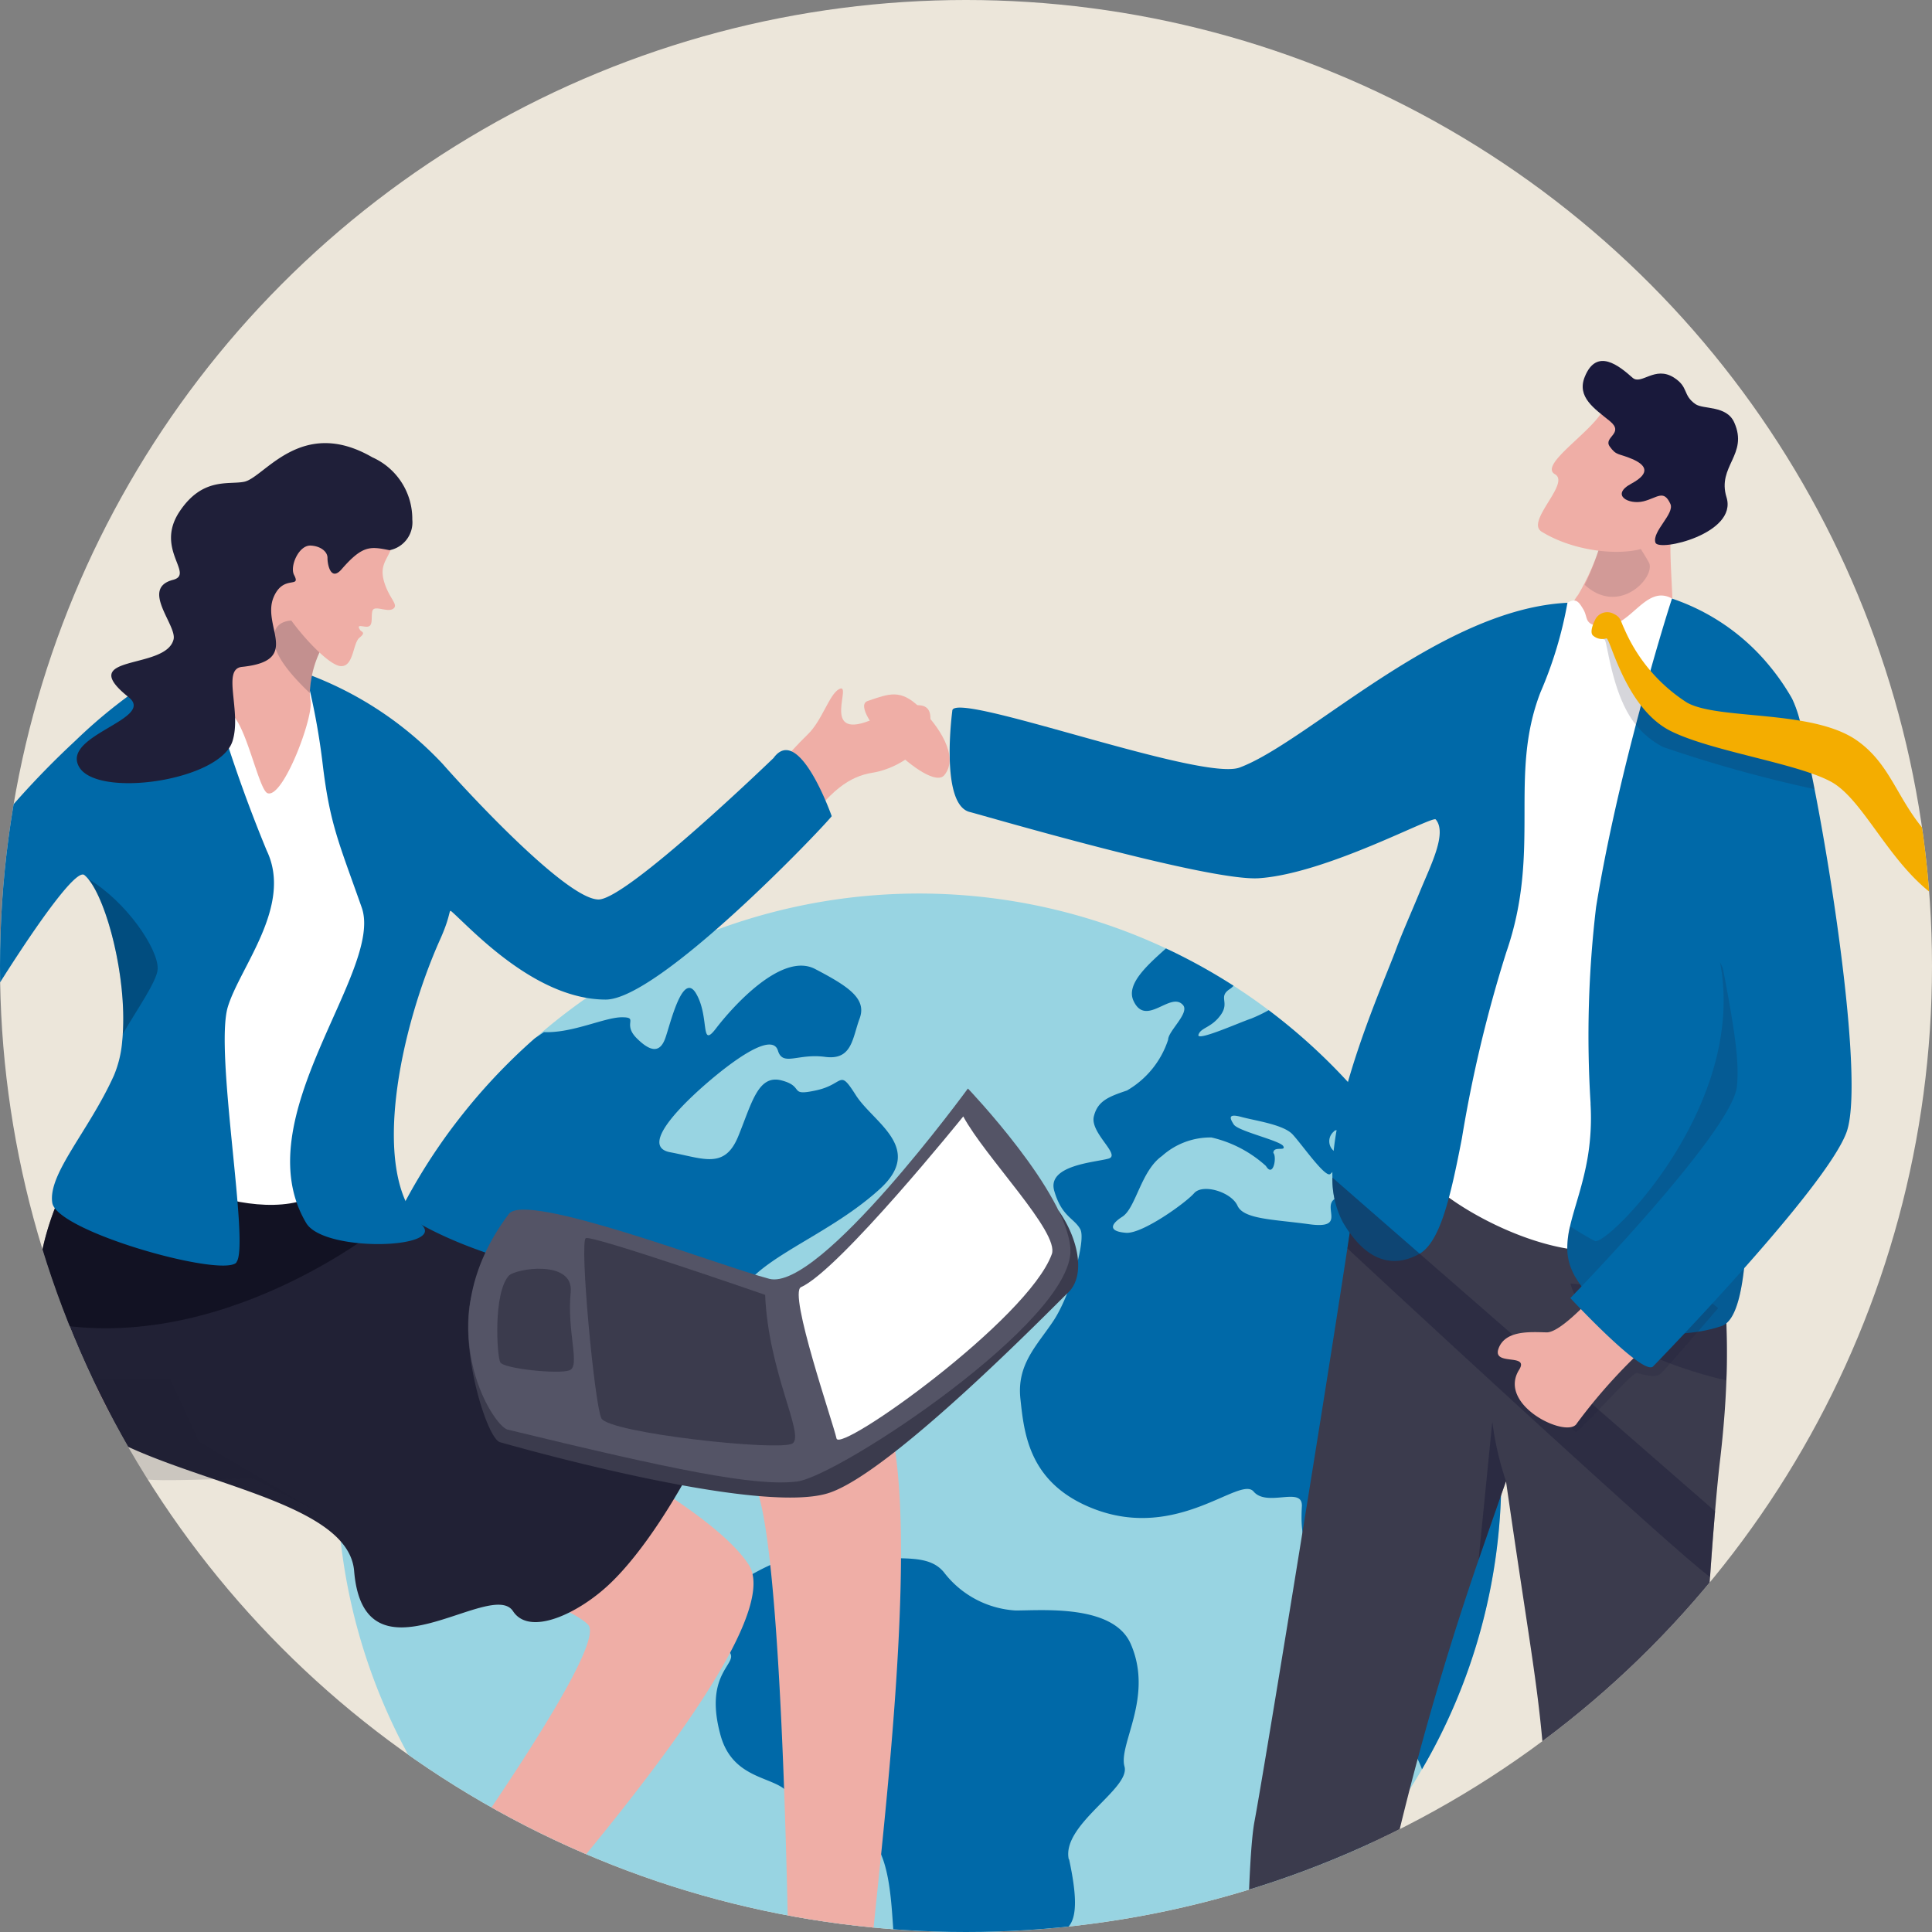 <svg xmlns="http://www.w3.org/2000/svg" xmlns:xlink="http://www.w3.org/1999/xlink" width="93" height="93" viewBox="0 0 93 93">
  <rect x="0" y="0" width="93" height="93" fill="#808080" stroke="none"/>
  <defs>
    <clipPath id="clip-path">
      <circle id="Ellipse_20" data-name="Ellipse 20" cx="46.5" cy="46.5" r="46.5" transform="translate(6700 8009)" fill="#fff" stroke="#707070" stroke-width="1"/>
    </clipPath>
  </defs>
  <g id="Mask_Group_21" data-name="Mask Group 21" transform="translate(-6700 -8009)" clip-path="url(#clip-path)">
    <g id="Group_1862" data-name="Group 1862" transform="translate(5854 6645)">
      <rect id="Rectangle_1014" data-name="Rectangle 1014" width="460" height="185" transform="translate(720 1279)" fill="#ece6da"/>
    </g>
    <g id="uuid-3356d3d0-2294-4505-8248-e577eb5e2dcf" transform="translate(5651.865 6972.093)">
      <g id="Group_3148" data-name="Group 3148" transform="translate(1064.355 1079.923)">
        <path id="Path_2914" data-name="Path 2914" d="M1315.853,789.637a28.019,28.019,0,0,1-23.385,27.641q-.417.069-.837.126l-.27.035c-.128.016-.257.032-.384.046-.154.017-.308.034-.463.048q-.768.073-1.547.1-.565.022-1.136.023a28.024,28.024,0,0,1-28.024-28.023q0-.867.053-1.722h0a27.915,27.915,0,0,1,.717-4.825h0q.14-.585.3-1.159.385-1.35.9-2.642c.063-.156.126-.312.191-.467q.195-.466.406-.922.316-.685.668-1.35a28.059,28.059,0,0,1,1.541-2.57h0q.139-.206.282-.41l.006-.009q.387-.549.8-1.08c.056-.073.114-.147.172-.22a28,28,0,0,1,2.222-2.49q.617-.613,1.27-1.188l0,0a28.025,28.025,0,0,1,3.743-2.777l.214-.132q.5-.3,1.01-.585c.344-.191.693-.373,1.045-.549a28.068,28.068,0,0,1,22.888-.926q.748.3,1.472.639l.125.059c.164.077.326.156.488.237a28.059,28.059,0,0,1,2.641,1.5q.837.538,1.631,1.133l.058.043a28.17,28.17,0,0,1,6.73,7.227q.44.678.837,1.382a27.852,27.852,0,0,1,3.607,12.66q.023.569.023,1.144Z" transform="translate(-1259.805 -761.613)" fill="#98d4e2"/>
        <g id="Group_3147" data-name="Group 3147" transform="translate(0.053 2.637)">
          <path id="Path_2915" data-name="Path 2915" d="M1295.412,832.2c.358,1.668.418,2.8-.059,3.277s-2.5,2.205-2.206,3.1a3.471,3.471,0,0,1-.178,2.623c-.041.054-.086.115-.137.182q-.417.069-.837.127l-.27.035c-.128.016-.256.032-.384.046-.154.017-.308.034-.464.048q-.768.072-1.547.1c0-.277.026-.576.034-.869.024-.932-2.176-3.129-2.355-4.619s-.059-4.887-1.728-5.423-2.965-1.049-3.338-1.729c-.506-.923-2.681-.6-3.307-2.86-.859-3.109.983-3.457.387-4.052s.06-1.61-1.073-1.61-2.682.179-3.338-.715a4.569,4.569,0,0,0-3.4-1.49,4.968,4.968,0,0,1-4.589-1.014c-1.669-1.609-3.874-4.649-3.874-3.874s2.8,3.992,1.668,3.576-2.5-4.649-3.993-4.888a.306.306,0,0,1-.206-.156h0a27.9,27.9,0,0,1,.717-4.825h0q.139-.584.3-1.159.385-1.35.9-2.642.094-.234.191-.467.195-.466.406-.922.317-.685.668-1.35a28.207,28.207,0,0,1,1.541-2.569h0q.14-.206.282-.41l.006-.009q.386-.549.8-1.08c.056-.073.114-.147.172-.219a27.91,27.91,0,0,1,2.222-2.49q.616-.614,1.27-1.188l0,0,.44-.3c1.371.06,2.92-.714,3.754-.714s0,.3.716,1.013,1.132.656,1.37,0,.835-3.278,1.49-2.146.179,2.683.954,1.669,3.159-3.7,4.767-2.861,2.5,1.43,2.146,2.383-.357,2.025-1.668,1.848-2.026.477-2.265-.3-1.668.119-2.979,1.192-3.815,3.4-2.206,3.7,2.622.834,3.278-.775.953-2.981,2.086-2.682.3.775,1.668.476,1.073-1.072,1.907.239,3.322,2.532,1.152,4.509c-2.7,2.463-6.436,3.457-6.941,5.563-.275,1.14.306,1.549-1.363,2.861s-.834,3.755-1.609,3.755-.715-1.252-1.728-1.013-3.993-.3-4.529,1.728-.3,4.232.537,4.113,1.668-1.908,2.2-1.013-.3,1.43,1.013,1.311,1.788.6,2.325,1.669.834.714,1.907.6,3.159-2.384,5.9-1.966,4.47-.24,5.365.834a4.692,4.692,0,0,0,3.456,1.848c1.311,0,4.708-.3,5.543,1.608,1.117,2.556-.6,4.828-.3,5.9s-3.039,2.8-2.682,4.47Z" transform="translate(-1260.223 -788.356)" fill="#0069a8"/>
          <path id="Path_2916" data-name="Path 2916" d="M1543.945,807.934a27.882,27.882,0,0,1-3.817,14.126,5.447,5.447,0,0,0-2.089-2.638c-1.609-.834.3-4.47-1.252-6.2s-2.6-1.014-2.443-3.815c.057-1-1.668.059-2.324-.716s-3.629,2.4-7.688.835c-3.139-1.212-3.356-3.636-3.536-5.3s.8-2.562,1.592-3.755,1.587-3.874,1.288-4.411-.894-.6-1.252-1.847,2.027-1.371,2.623-1.55-.908-1.234-.716-2.027c.18-.742.7-.948,1.59-1.247a4.4,4.4,0,0,0,1.986-2.447c0-.417,1.048-1.287.715-1.669-.6-.685-1.784,1.1-2.384-.208-.365-.8.667-1.709,1.564-2.516l.126.059c.164.077.326.156.488.237a27.969,27.969,0,0,1,2.64,1.5.84.84,0,0,1-.169.151c-.6.388,0,.626-.447,1.252s-.954.6-1.073.953,2-.6,2.533-.774a7.274,7.274,0,0,0,.846-.406,28.175,28.175,0,0,1,6.73,7.227,11.785,11.785,0,0,1-2.242-.654c-.835-.3-1.1-1.042-1.371-.714a.606.606,0,0,0,.119.983c.418.3-.03.834-.268,1.043s-1.371-1.43-1.817-1.907-1.789-.655-2.444-.834-.6.029-.387.357,2.234.774,2.383,1.043-.477-.029-.477.328c.178.179,0,1.222-.358.626a5.854,5.854,0,0,0-2.621-1.371,3.489,3.489,0,0,0-2.384.894c-1.014.715-1.252,2.5-1.906,2.92s-.6.716.178.775,2.861-1.431,3.277-1.906,1.789-.06,2.087.6,1.728.656,3.457.894.721-.721,1.146-1.155c.755-.773,3.146.617,4.218-.335a2.873,2.873,0,0,1,.249-.2q.558.984,1.038,2.016a27.848,27.848,0,0,1,2.57,10.643q.008.214.014.428C1543.942,807.455,1543.945,807.695,1543.945,807.934Z" transform="translate(-1487.95 -782.547)" fill="#0069a8"/>
        </g>
      </g>
      <g id="Group_3152" data-name="Group 3152" transform="translate(1036.183 1058.238)">
        <path id="Path_2917" data-name="Path 2917" d="M1039.322,911.133c-.092,1.469-.162,2.2-.871,2.775-.505.411-2.522,1.476-2.241,2.831.315,1.523,1.314,1.388,2.34.433,1.722-1.6,2.151.053,2.616-.5.321-.381-.284-1.035.093-1.848.449-.97,1.315-3.494,1.315-3.494Z" transform="translate(-1036.183 -870.612)" fill="#efaea6"/>
        <path id="Path_2918" data-name="Path 2918" d="M1420.483,690.1c1.3-1.956,2.3-2.631,3.384-2.8.847-.128,2.5-.824,2.759-2.3.291-1.658-1.489-.757-2.9-.206-2.372.926-.782-1.887-1.469-1.518-.475.255-.815,1.523-1.517,2.19-.839.8-2.717,2.989-2.717,2.989Z" transform="translate(-1369.917 -671.434)" fill="#efaea6"/>
        <g id="Group_3149" data-name="Group 3149" transform="translate(16.569 39.902)">
          <path id="Path_2919" data-name="Path 2919" d="M1172.661,906.216l2.61.246a.766.766,0,0,1,.275.079c1.068.54,6.811,2.845,9.325,4.122.018.009,1.685,1.3,1.7,1.31,1.985,1.213,10.6,5.317,12.556,8.325,2.521,3.88-16.3,23.314-16.807,24.478s-.465,2.287.331,4.281c.008.02.017.04.026.059h0a.769.769,0,0,1-1.206.912l-2.661-2.428a.773.773,0,0,1-.153-.194L1177.6,945.5a.769.769,0,0,1,0-.75s15.157-20.09,13.8-21.558-15.454-6.19-15.454-6.19c-.214-.085-.42-1.047-.621-.933-.7.4-2.823-.116-6.851-3.01-1.21-.87-.673-1.916-.513-2.8a.767.767,0,0,1,.247-.438l3.87-3.42A.769.769,0,0,1,1172.661,906.216Z" transform="translate(-1167.705 -906.213)" fill="#efaea6"/>
          <path id="Path_2920" data-name="Path 2920" d="M1232.282,1212.287c.567.476,2.081,2.263,3.285,3.52a8.6,8.6,0,0,0,1.315,1.2c.03.019.058.034.084.048.893.438,2.958,1.167,3.5.936s.63-1.365-.007-2.293a10.493,10.493,0,0,0-1.312-1.416c-.531-.5-1.056-.955-1.292-1.156l-.129-.109s-.125-.053-.161.067c-.08.274-.236.722-1.341.227-1.467-.658-3.04-3.808-3.423-5.26a.258.258,0,0,0-.382-.158,3.447,3.447,0,0,0-1.8,3.493,8.862,8.862,0,0,1-.2,3.959l.628.142S1231.586,1212.672,1232.282,1212.287Z" transform="translate(-1222.521 -1169.855)" fill="#1f1f3b"/>
        </g>
        <g id="Group_3150" data-name="Group 3150" transform="translate(21.786 38.438)">
          <path id="Path_2921" data-name="Path 2921" d="M1212.47,895.116l2.572-.509a.769.769,0,0,1,.286,0c1.178.213,2.036,1.286,4.809,1.792.02,0,7.29.26,7.309.266,2.249.6,10.957,2.389,13.688,4.714,3.524,3-.209,27.406.04,28.653s.931,2.14,2.728,3.317c.018.012.036.023.056.033h0a.769.769,0,0,1-.465,1.439l-3.572-.462a.766.766,0,0,1-.237-.071l-1.964-.952a.769.769,0,0,1-.43-.615s-.185-25.693-1.9-26.714-15.889-1.155-15.889-1.155c-.23-.02-1.259-.613-1.418-.446-.553.578-2.346,1.752-7.032.128-1.408-.488-1.829-3.3-1.928-4.194a.766.766,0,0,1,.112-.49l2.733-4.383A.769.769,0,0,1,1212.47,895.116Z" transform="translate(-1209.118 -894.591)" fill="#efaea6"/>
          <path id="Path_2922" data-name="Path 2922" d="M1429.112,1193.2c.732.112,2.954.853,4.635,1.3a8.573,8.573,0,0,0,1.748.342.941.941,0,0,0,.1,0c.99-.09,3.134-.539,3.477-1.019s-.171-1.493-1.2-1.956a10.518,10.518,0,0,0-1.856-.527c-.714-.153-1.4-.268-1.7-.318l-.167-.026s-.135.02-.1.141c.074.276.173.74-1.028.891-1.6.2-4.576-1.674-5.657-2.715a.258.258,0,0,0-.408.064,3.446,3.446,0,0,0,.277,3.92,8.862,8.862,0,0,1,1.888,3.486l.611-.205S1428.717,1193.893,1429.112,1193.2Z" transform="translate(-1399.077 -1152.119)" fill="#1f1f3b"/>
        </g>
        <path id="Path_2923" data-name="Path 2923" d="M1145.274,864a10.24,10.24,0,0,0,.942,3.32c2.011,4.254,13.918,4.5,14.265,8.712.474,5.746,6.6.325,7.649,1.934.806,1.236,3.2.088,4.7-1.36,3.122-3,6.674-10.558,6.4-12.52-2.66-1.727-13.55-2.031-17.913-6.5-.421.175-.868-.234-1.326-.135a9.784,9.784,0,0,1-1.22.183,21.533,21.533,0,0,1-8.167-1.262c-.8-.265-1.48-.524-1.989-.729h0c-.623-.252-.988-.423-.988-.423s-.046.085-.126.245a4.787,4.787,0,0,0-.2.446c-.019.05-.045.107-.075.172C1146.741,857.124,1144.871,860.19,1145.274,864Z" transform="translate(-1131.482 -821.739)" fill="#212135"/>
        <path id="Path_2924" data-name="Path 2924" d="M1145.274,869.982c8.644,1.908,16.634-4.637,16.634-4.637l-2.7-1.424-.439-.307-.917-.641-7.249-.622-2.771-.238h0l-.6-.052C1146.741,863.107,1144.871,866.173,1145.274,869.982Z" transform="translate(-1131.482 -827.723)" fill="#070716" opacity="0.57"/>
        <path id="Path_2925" data-name="Path 2925" d="M1191.6,672.322l2.307.956,3.78,12.908s-.777,7.878-2.448,10.693c-2.175,3.663-9.8.047-9.51-.786,2.612-7.635,2.855-23.844,2.855-23.844Z" transform="translate(-1166.878 -661.822)" fill="#fff"/>
        <path id="Path_2926" data-name="Path 2926" d="M1073.5,701.263c-.673.745-8.654-1.483-8.867-2.877s1.769-3.465,2.97-6.13A5.4,5.4,0,0,0,1068,690.6c.012-.109.021-.222.027-.335.187-2.744-.756-6.387-1.671-7.473a1.394,1.394,0,0,0-.178-.179c-.66-.537-5.558,7.474-5.869,8.245-.438,1.085-3.624,13.6-3.758,14.009s-4.686-.487-4.358-1.366c0,0,3.031-11.413,4-14.112a41.529,41.529,0,0,1,9.56-13.25,24.587,24.587,0,0,1,4.142-3.228c.13-.058.26-.115.39-.167a9.13,9.13,0,0,1,1.575-.5s.116.413.309,1.072c.006.025.014.05.022.076a69.944,69.944,0,0,0,2.767,8.048c1.265,2.646-1.286,5.591-1.873,7.515-.658,2.159,1.08,11.558.406,12.3Z" transform="translate(-1050.165 -661.822)" fill="#0069a8"/>
        <path id="Path_2927" data-name="Path 2927" d="M1249.253,681.853c1.283,1.459,5.986,6.522,7.5,6.522,1.372,0,8.424-6.81,8.424-6.81,1.222-1.689,2.8,2.8,2.8,2.8-.538.681-8.323,8.828-10.878,8.828-3.36,0-6.412-3.34-7.384-4.207-.21-.187,0,0-.583,1.3-1.943,4.333-3.416,11.3-.895,13.744,1.2,1.164-4.705,1.349-5.556-.08-3-5.038,3.75-12.125,2.672-15.188s-1.524-3.984-1.867-6.8a33.225,33.225,0,0,0-.83-4.469A17.058,17.058,0,0,1,1249.253,681.853Z" transform="translate(-1215.989 -666.408)" fill="#0069a8"/>
        <path id="Path_2928" data-name="Path 2928" d="M1216.663,635.925c-.369-.143-.907-2.679-1.51-3.545s-.882-3.874-.882-3.874a10.645,10.645,0,0,0,2.809-4.418c1.076-2.771,3.136,3.06,3.136,3.06a16.756,16.756,0,0,0-.984,1.866,5.124,5.124,0,0,0-.531,2.092,2.128,2.128,0,0,0,.036.361C1218.89,632.268,1217.408,636.214,1216.663,635.925Z" transform="translate(-1191.836 -619.076)" fill="#efaea6"/>
        <path id="Path_2929" data-name="Path 2929" d="M1237.387,660.734c-1.426-1.358-1.912-2.275-1.68-2.98.3-.9,2-.443,2.166.01.091.251-.064.729.045.877A5.123,5.123,0,0,0,1237.387,660.734Z" transform="translate(-1210.522 -648.702)" fill="#1f1f39" opacity="0.21"/>
        <path id="Path_2930" data-name="Path 2930" d="M1166.4,763.424c.187-2.744-.756-6.387-1.671-7.473,1.85,1.1,3.367,3.359,3.352,4.321C1168.078,760.847,1167.035,762.312,1166.4,763.424Z" transform="translate(-1148.538 -734.979)" fill="#070716" opacity="0.28"/>
        <path id="Path_2931" data-name="Path 2931" d="M1152.3,953.4l-2.9-1.517c-.706-.057-4.81.187-5.362,0-1.917-.651-5.048-1.318-5.973-4.734-.007-.022-.014-.047-.02-.069,2.121,0,5.595.053,7.3,0l.032.069,1.374,2.955Z" transform="translate(-1125.217 -902.035)" fill="#19192d" opacity="0.16"/>
        <path id="Path_2932" data-name="Path 2932" d="M1242.387,618.512c-.04.947-.736,1.124-.447,2.114.242.829.72,1.114.44,1.311s-.914-.2-1,.105.075.777-.295.76c-.245-.011-.474-.118-.3.155.07.108.3.108-.028.374s-.274,1.442-.93,1.364-2.264-1.911-2.7-2.735a5.077,5.077,0,0,1-.3-2.646l1.792-1.821Z" transform="translate(-1211.501 -613.965)" fill="#efaea6"/>
        <path id="Path_2933" data-name="Path 2933" d="M1175.447,594.637c-.919-.18-1.287-.259-2.307.917-.532.614-.686-.266-.679-.54.007-.306-.332-.577-.81-.6-.574-.027-1.015,1-.8,1.413.354.678-.512-.039-.981,1.065-.6,1.407,1.388,3.062-1.529,3.362-.984.1,0,2.153-.454,3.578-.61,1.91-6.514,2.758-7.384,1.235s3.7-2.3,2.391-3.349c-2.649-2.114,1.789-1.281,2.157-2.788.167-.685-1.616-2.452-.027-2.866,1.051-.274-.877-1.463.3-3.265,1.116-1.7,2.383-1.3,3.132-1.458.97-.206,2.734-3.16,6.16-1.177a3.246,3.246,0,0,1,1.927,3A1.366,1.366,0,0,1,1175.447,594.637Z" transform="translate(-1144.744 -589.483)" fill="#1f1f39"/>
        <g id="Group_3151" data-name="Group 3151" transform="translate(34.482 31.068)">
          <path id="Path_2934" data-name="Path 2934" d="M1338.312,882.676c.946,1.327,1.336,3.131.458,3.96-.65.614-8.573,8.764-11.579,9.66-3.536,1.054-15.514-2.4-15.755-2.463-.645-.168-1.937-4.47-1.429-6.816a10.584,10.584,0,0,1,2.162-3.963c.154-.263,5.825,2.7,5.825,2.7l2.817,7.2Z" transform="translate(-1309.891 -876.807)" fill="#3b3b4d"/>
          <path id="Path_2935" data-name="Path 2935" d="M1311.946,842.126c-3.972,5.262-.766,10.21-.068,10.38,7.93,1.926,11.946,2.758,13.948,2.5s13.318-7.732,13.151-11.177c-.132-2.719-4.934-7.739-4.934-7.739s-7.146,9.795-9.565,9.159S1312.773,841.03,1311.946,842.126Z" transform="translate(-1309.981 -836.091)" fill="#545466"/>
          <path id="Path_2936" data-name="Path 2936" d="M1444.162,846.742c1.054,1.961,4.643,5.579,4.263,6.628-1.142,3.15-10.21,9.6-10.364,8.875s-2.33-7.01-1.709-7.286C1438.2,854.137,1444.162,846.742,1444.162,846.742Z" transform="translate(-1420.324 -845.4)" fill="#fff"/>
          <path id="Path_2937" data-name="Path 2937" d="M1362.99,895.936c.154,3.725,1.912,6.746,1.323,7.149s-8.87-.5-9.207-1.209-1.063-8.518-.746-8.67S1362.99,895.936,1362.99,895.936Z" transform="translate(-1348.689 -886.005)" fill="#3b3b4d"/>
          <path id="Path_2938" data-name="Path 2938" d="M1324.589,906.077c-.189,1.929.483,3.566-.064,3.758s-3.165-.081-3.326-.388-.343-3.291.4-4.158C1321.917,904.926,1324.746,904.483,1324.589,906.077Z" transform="translate(-1319.648 -896.269)" fill="#3b3b4d"/>
        </g>
      </g>
      <path id="Path_2939" data-name="Path 2939" d="M1698.362,737.395a5.657,5.657,0,0,1-.669-2.762,62.624,62.624,0,0,1,.283-8.683l.222.409h0l.062.114.713,1.311.148.271.684,1.257.118.217h0c-.17.681-.324,1.219-.494,1.791-.1.333-.2.677-.313,1.066h0c-.126.439-.267.938-.427,1.544A17.237,17.237,0,0,0,1698.362,737.395Z" transform="translate(-578.113 349.481)" fill="#1f1f3b" opacity="0.18"/>
      <path id="Path_2940" data-name="Path 2940" d="M1722.916,606.175l3.419.144c.494-1.421-.057-4.922.133-6.276a5.864,5.864,0,0,0-1.1-3.345l-2.013,2.605-.014.269a11.511,11.511,0,0,1-1.362,3.526c-.458.562-.618,1.561-1.623,2.322C1719.6,605.99,1722.916,606.175,1722.916,606.175Z" transform="translate(-597.882 462.449)" fill="#efaea6"/>
      <path id="Path_2941" data-name="Path 2941" d="M1737.447,622.568a11.851,11.851,0,0,1-.892,2.5c1.657,1.522,3.41-.352,3.1-1.061a14.984,14.984,0,0,0-1.055-1.609Z" transform="translate(-612.139 439.989)" fill="#1f1f3b" opacity="0.14"/>
      <path id="Path_2942" data-name="Path 2942" d="M1620.12,1308.4c-.148-1.463-.038-5.171-.038-5.171l4.044-.141-.218,5.568-2.673,1.77Z" transform="translate(-510.305 -154.948)" fill="#fff"/>
      <path id="Path_2943" data-name="Path 2943" d="M1566.9,1334.548c-.341-.261-1.1.654-1.257,1.269-.358,1.407-4.87,1.586-5.674,1.713a1.207,1.207,0,0,0,.981,2.125c1.785-.008,7.5-.012,9.457-.032a.892.892,0,0,0,.864-.651c.351-1.359.394-4.546-.151-4.59C1570.386,1334.545,1568.2,1335.542,1566.9,1334.548Z" transform="translate(-457.413 -182.3)" fill="#1f1f3b"/>
      <path id="Path_2944" data-name="Path 2944" d="M1743.343,1308.446c-.156-1.463-.068-5.171-.068-5.171l4.043-.163-.185,5.569-2.662,1.785-1.127-2.02Z" transform="translate(-617.991 -154.971)" fill="#fff"/>
      <path id="Path_2945" data-name="Path 2945" d="M1690.333,1330.272c-.435.028-.356.435-.507,1.051-.346,1.41-5.48,2.324-6.283,2.458a1.207,1.207,0,0,0,1,2.117c1.785-.023,7.5-.076,9.457-.113a.891.891,0,0,0,.858-.659c.339-1.361.466-5.1-.08-5.14C1694.044,1330.157,1692.314,1330.145,1690.333,1330.272Z" transform="translate(-565.426 -178.46)" fill="#1f1f3b"/>
      <path id="Path_2946" data-name="Path 2946" d="M1630.207,866.125c-.051.662-.119,1.382-.213,2.17-.067.567-.148,1.392-.233,2.4-.079.92-.161,1.992-.242,3.16-.29,4.224-.542,9.694-.429,13.706.179,6.3-.379,21.053-.379,23.312-1.915.839-3.1.579-5.836,0,0,0-.486-12.168-1.026-22.822-.437-8.65-.563-7.783-2.153-18.8v0c-.018.05-.4,1.123-.969,2.775a146.006,146.006,0,0,0-4.187,14.139c-1.507,6.955-.72,25.084-1.351,25.71-1.879,1.107-5.058,1.214-5.906-.323,0,0-.36-22.42.308-25.932.376-1.982,3.078-18.458,4.471-27.586q.059-.382.113-.745c.093-.612.179-1.186.256-1.711.117-.791.215-1.476.29-2.027,0,0,2.1-.458,4.848-.8,5.018-.621,12.177-.842,12.51,2.878a20.255,20.255,0,0,1,.083,2.144c-.014.893.036,1.721.084,2.629a40.113,40.113,0,0,1-.038,5.716Z" transform="translate(-499.068 238.959)" fill="#3b3b4d"/>
      <path id="Path_2947" data-name="Path 2947" d="M1717.931,960.913s0,0,0,.009a.452.452,0,0,1-.047-.032A.4.4,0,0,1,1717.931,960.913Z" transform="translate(-595.818 144.138)" fill="#1f1f3b" opacity="0.46"/>
      <path id="Path_2948" data-name="Path 2948" d="M1697.322,966.264v0c-.018.051-.759,2.135-1.322,3.786l.661-6.657A14.828,14.828,0,0,0,1697.322,966.264Z" transform="translate(-576.692 141.949)" fill="#1f1f3b" opacity="0.54"/>
      <path id="Path_2949" data-name="Path 2949" d="M1738.606,915.251c-.139-.031-6.631-1.415-7.509-4.665,0,0,5.643.485,7.449.678C1738.625,912.747,1738.662,914.412,1738.606,915.251Z" transform="translate(-607.369 188.104)" fill="#1f1f3b" opacity="0.35"/>
      <path id="Path_2950" data-name="Path 2950" d="M1684.6,647.856c-1.323-.731-2.034,1.577-3.49,1.341-.769-.125-.522-.413-.793-.847-.167-.268-.314-.558-.748-.287-8.821,5.512-5.938,25.55-7.147,26.6-.989.862,4.423,4.593,8.395,4.6,5.447,0,6.5-5.655,6.611-6.758s1.231-20.033,1.231-20.033A28.935,28.935,0,0,1,1684.6,647.856Z" transform="translate(-555.983 417.861)" fill="#fff"/>
      <path id="Path_2951" data-name="Path 2951" d="M1523.639,650.49a19.4,19.4,0,0,1-1.3,4.312c-1.56,4.042.064,7.585-1.647,12.519a64.493,64.493,0,0,0-2.137,8.963c-.542,2.8-1.035,4.945-2.026,5.537a.4.4,0,0,1-.04.023c-1.04.57-2.239.5-3.327-1.024q-.168-.233-.33-.512a4.487,4.487,0,0,1-.507-2.153c-.089-3.736,2.475-9.379,3.057-10.967.277-.755.727-1.756,1.156-2.8.534-1.3,1.318-2.811.76-3.469-.16-.189-5.252,2.61-8.511,2.83-2.439.164-13.4-3.063-13.914-3.187-1.455-.35-.846-4.865-.846-4.865-.036-1.051,11.965,3.415,13.828,2.725C1511.134,657.207,1517.519,650.782,1523.639,650.49Z" transform="translate(-400.052 415.433)" fill="#0069a8"/>
      <path id="Path_2952" data-name="Path 2952" d="M1741.314,658.152c-.011.35-.031.7-.058,1.055a24.167,24.167,0,0,1-.347,2.611c-.177.9-.327,1.623-.463,2.231-.087.392-.169.736-.249,1.049h0c-.169.68-.324,1.219-.493,1.79-.1.333-.2.677-.313,1.067h0c-.126.439-.267.938-.427,1.544-.028.106-.053.219-.077.341a20.827,20.827,0,0,0-.252,3.122c-.01.373-.016.758-.022,1.153h0c-.024,1.907-.011,4.008-.12,5.773-.131,2.108-.437,3.736-1.193,3.986-.189.063-.382.117-.576.164h0a6.918,6.918,0,0,1-.912.152,5.6,5.6,0,0,1-5.566-2.715,2.963,2.963,0,0,1-.173-.36,2.618,2.618,0,0,1-.18-.723s0,0,0,0c-.008-.082-.013-.165-.013-.249a4.569,4.569,0,0,1,.132-1.072c.213-.935.63-1.993.857-3.362A11.48,11.48,0,0,0,1731,673.2c0-.022,0-.046,0-.071a52.4,52.4,0,0,1,.267-9.429c.444-2.752,1.129-5.74,1.8-8.329q.142-.556.284-1.083c.077-.3.155-.583.231-.862.1-.381.205-.749.3-1.1l.108-.384c.415-1.454.755-2.558.93-3.087h0l.018.005a10.336,10.336,0,0,1,4.707,3.274s0,0,0,0c.171.208.338.427.5.659q.262.373.507.792c.024.04.045.082.067.125a5.837,5.837,0,0,1,.5,1.851c.047.364.078.753.094,1.155C1741.33,657.179,1741.331,657.661,1741.314,658.152Z" transform="translate(-606.301 416.866)" fill="#0069a8"/>
      <path id="Path_2953" data-name="Path 2953" d="M1658.573,886.155c-.079.92-.161,1.992-.242,3.16-1.508-1.054-14.413-12.974-17.458-15.816q.059-.382.113-.745-.168-.233-.33-.512a4.484,4.484,0,0,1-.507-2.153l1.092.954,3.11,2.712Z" transform="translate(-527.879 223.5)" fill="#1f1f39" opacity="0.48"/>
      <path id="Path_2954" data-name="Path 2954" d="M1738.636,794.438c-.01.373-.016.758-.022,1.153h0c-.025,1.907-.011,4.008-.12,5.773-.131,2.108-.436,3.737-1.193,3.986-.189.063-.382.117-.577.163h0a6.96,6.96,0,0,1-.913.152,5.6,5.6,0,0,1-5.566-2.715,2.927,2.927,0,0,1-.174-.36,2.626,2.626,0,0,1-.18-.722s0,0,0,0c-.008-.082-.013-.165-.013-.249a4.555,4.555,0,0,1,.131-1.072c.355.223.872.539,1.2.706.547.273,7.358-6.447,6.026-13.419l1.651,3.483A20.739,20.739,0,0,0,1738.636,794.438Z" transform="translate(-606.302 295.392)" fill="#1f1f39" opacity="0.18"/>
      <path id="Path_2955" data-name="Path 2955" d="M1440.035,697.4c-.73.9-4.737-3.211-3.694-3.566s1.579-.585,2.495.3S1440.765,696.5,1440.035,697.4Z" transform="translate(-346.439 376.816)" fill="#efaea6"/>
      <path id="Path_2956" data-name="Path 2956" d="M1729.31,919.791c.239-.017,2.713-2.887,2.953-2.835s.874.29,1.165.017,2.742-3.139,2.742-3.139l-1.088-.886-3.379,2.726-2.939,3.64Z" transform="translate(-605.329 186.041)" fill="#1f1f39" opacity="0.18"/>
      <path id="Path_2957" data-name="Path 2957" d="M1708.282,912.518s-1.823,2.125-2.575,2.109-1.993-.121-2.317.783c-.307.856,1.508.2.991,1.02-1.077,1.72,2.361,3.349,2.783,2.575a26.325,26.325,0,0,1,3.683-4.023C1710.928,914.907,1708.282,912.518,1708.282,912.518Z" transform="translate(-583.122 186.416)" fill="#efaea6"/>
      <path id="Path_2958" data-name="Path 2958" d="M1736.532,676.366c1.844,10.533,2.795,13.721,2.571,15.9s-8.018,10.187-8.018,10.187,3.508,3.779,3.983,3.29,8.326-8.595,9.31-11.267c1.1-2.994-1.816-19.391-2.592-20.758s-5.289-3.213-5.656-1.114A6.966,6.966,0,0,0,1736.532,676.366Z" transform="translate(-607.359 396.939)" fill="#0069a8"/>
      <g id="Group_3153" data-name="Group 3153" transform="translate(1124.745 1066.381)">
        <path id="Path_2959" data-name="Path 2959" d="M1742.906,659.194c.149-.028.34,2.765,1.6,4.2a4.041,4.041,0,0,0,1.232.976,64.119,64.119,0,0,0,7.289,2.026,19.743,19.743,0,0,0-.638-2.552c-1.479-.143-5.165-.45-5.878-.851a5.87,5.87,0,0,1-1.381-1.093,9.783,9.783,0,0,1-1.641-2.465c-.188-.388-.064-.8-.418-.972C1742.6,658.236,1742.714,659.23,1742.906,659.194Z" transform="translate(-1742.29 -657.884)" fill="#1f1f39" opacity="0.18"/>
        <path id="Path_2960" data-name="Path 2960" d="M1739.338,654.494a.647.647,0,0,1,.9-.3c.354.168.32.326.509.715a7.963,7.963,0,0,0,3.021,3.558c1.521.854,6.053.313,8.194,1.833s1.956,3.942,5.13,5.939,7.452,2.121,8.383,2.723,1.446,1.081,1.25,1.469a2.143,2.143,0,0,1-1.8.813,47.891,47.891,0,0,1-8.773-3.173c-2.527-1.5-3.8-4.907-5.46-5.8s-5.718-1.452-7.695-2.429c-2.2-1.089-2.919-4.5-3.11-4.467a.666.666,0,0,1-.629-.123C1739.075,655.122,1739.227,654.714,1739.338,654.494Z" transform="translate(-1739.171 -654.12)" fill="#f4ad00"/>
      </g>
      <path id="Path_2961" data-name="Path 2961" d="M1121.909,1364.931c0,.8,25.034,1.736,53.878,1.736s52.227-.651,52.227-1.454-23.383-1.454-52.227-1.454S1121.909,1364.127,1121.909,1364.931Z" transform="translate(-74.927 -207.977)" fill="#32323f" opacity="0.12"/>
      <g id="Group_3154" data-name="Group 3154" transform="translate(1122.168 1054.279)">
        <path id="Path_2962" data-name="Path 2962" d="M1721.786,577.734c-.679,1.078-3.016,2.546-2.254,2.978s-1.436,2.276-.641,2.765c1.928,1.187,4.829,1.231,5.575.425a20.577,20.577,0,0,0,1.983-3.541Z" transform="translate(-1718.715 -575.256)" fill="#efaea6"/>
        <path id="Path_2963" data-name="Path 2963" d="M1738.135,562.782c-.656-.281-.751-.145-1.076-.6s.735-.63,0-1.227-1.6-1.154-1.2-2.131c.573-1.414,1.651-.526,2.3.049.42.37,1.069-.593,1.989-.009.721.458.411.842,1.038,1.278.379.264,1.5.05,1.868.886.69,1.551-.838,2.1-.373,3.6.542,1.749-3.271,2.639-3.422,2.181-.177-.534.934-1.39.72-1.863-.323-.712-.627-.293-1.293-.126-.712.179-1.609-.3-.59-.848S1738.729,563.036,1738.135,562.782Z" transform="translate(-1733.605 -558.061)" fill="#19193b"/>
      </g>
    </g>
  </g>
</svg>
